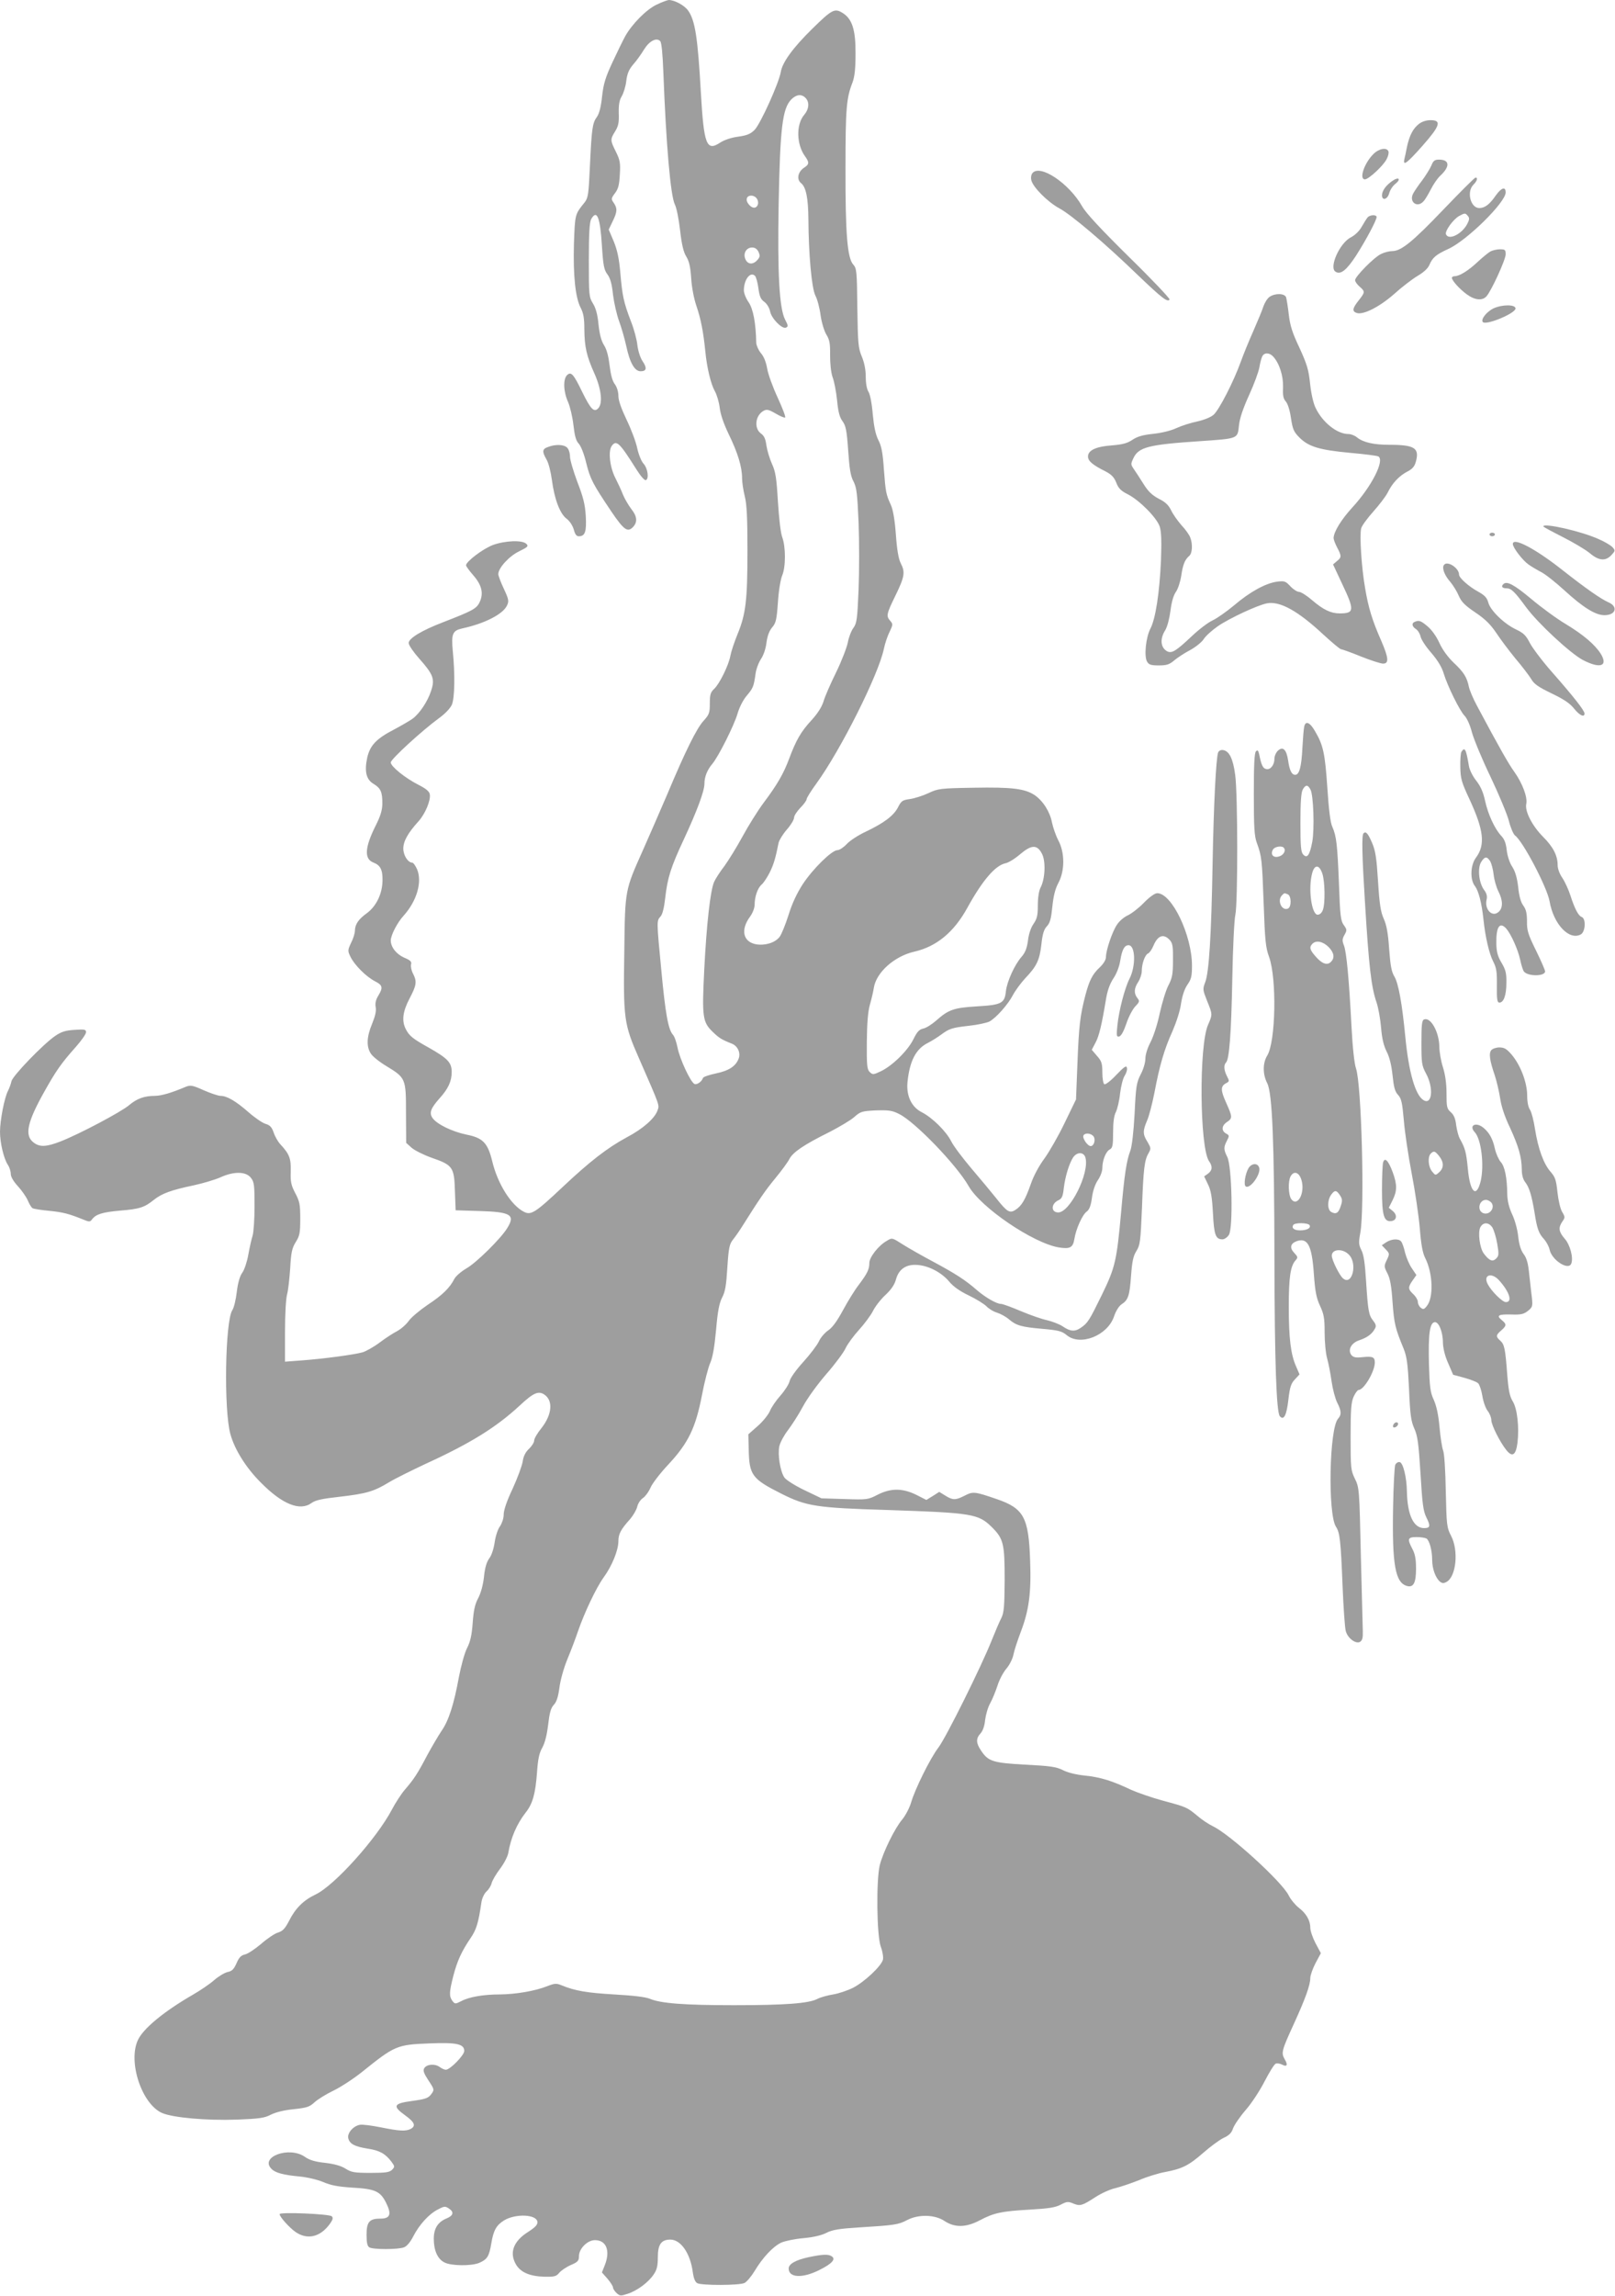 <?xml version="1.0" standalone="no"?>
<!DOCTYPE svg PUBLIC "-//W3C//DTD SVG 20010904//EN"
 "http://www.w3.org/TR/2001/REC-SVG-20010904/DTD/svg10.dtd">
<svg version="1.0" xmlns="http://www.w3.org/2000/svg"
 width="901pt" height="1280pt" viewBox="0 0 901 1280"
 preserveAspectRatio="xMidYMid meet">
<g transform="translate(0,1280) scale(0.1,-0.1)"
fill="#9e9e9e" stroke="none">
<path d="M3663 12774 c-57 -27 -137 -108 -175 -176 -13 -24 -45 -89 -71 -145
-39 -84 -50 -119 -58 -190 -6 -59 -16 -97 -29 -115 -25 -34 -29 -64 -39 -276
-7 -156 -10 -175 -29 -200 -55 -68 -54 -65 -60 -230 -5 -178 8 -303 38 -359
15 -29 20 -57 20 -118 1 -99 12 -149 56 -247 39 -87 48 -168 21 -195 -23 -24
-42 -4 -89 92 -49 101 -62 115 -85 93 -22 -23 -20 -91 6 -149 11 -25 25 -83
30 -128 7 -61 14 -88 30 -105 12 -13 30 -58 42 -109 22 -88 36 -115 141 -271
68 -100 89 -115 118 -86 28 28 25 61 -8 102 -15 20 -36 55 -46 79 -9 24 -29
66 -43 94 -31 60 -41 151 -20 179 26 35 43 19 138 -132 22 -35 45 -62 52 -59
19 7 11 66 -13 92 -12 13 -27 50 -35 86 -7 35 -34 106 -59 158 -30 63 -46 108
-46 133 0 23 -8 50 -20 66 -14 18 -23 54 -29 104 -6 50 -16 90 -31 113 -16 25
-25 62 -31 116 -5 55 -15 91 -31 117 -22 36 -23 45 -23 242 0 149 4 211 13
228 32 56 50 13 60 -147 7 -112 12 -136 31 -161 16 -22 25 -54 31 -114 6 -46
21 -112 34 -147 13 -35 31 -98 40 -139 20 -94 47 -140 80 -140 33 0 37 18 11
56 -13 19 -25 57 -29 89 -3 31 -19 91 -36 133 -41 108 -48 142 -59 268 -7 82
-17 129 -37 178 l-28 66 22 46 c26 53 27 72 6 103 -15 21 -15 25 7 54 19 25
24 48 27 105 4 62 1 80 -22 126 -32 64 -32 69 -4 114 18 29 22 49 20 101 -1
47 3 72 17 95 10 17 22 56 25 85 5 41 15 64 39 92 18 20 45 58 60 83 30 48 69
68 90 47 8 -8 14 -72 18 -179 15 -397 40 -685 64 -732 9 -17 22 -81 29 -143 9
-79 19 -123 35 -148 16 -26 23 -59 27 -120 3 -49 15 -113 29 -154 25 -73 39
-145 50 -255 9 -92 31 -182 53 -221 11 -19 23 -60 27 -91 4 -37 22 -90 51
-150 50 -103 74 -181 74 -245 0 -23 7 -68 15 -100 11 -43 15 -117 15 -301 0
-278 -9 -355 -55 -467 -18 -44 -36 -98 -40 -120 -9 -52 -60 -157 -91 -186 -20
-19 -24 -32 -24 -81 0 -52 -3 -62 -35 -97 -39 -43 -101 -168 -203 -411 -39
-91 -100 -231 -136 -312 -99 -222 -99 -217 -103 -554 -6 -385 -3 -412 82 -605
120 -274 114 -259 103 -291 -16 -44 -80 -101 -171 -149 -109 -59 -206 -134
-360 -279 -152 -143 -175 -157 -215 -136 -71 37 -146 156 -176 282 -25 102
-52 130 -144 148 -81 17 -167 59 -190 94 -18 28 -9 53 41 109 48 53 67 95 67
146 0 53 -22 76 -130 137 -86 48 -107 64 -126 102 -24 46 -17 99 21 171 39 74
42 94 19 139 -9 17 -13 39 -11 50 5 16 -3 24 -39 39 -44 20 -74 59 -74 96 1
30 36 99 73 139 73 82 103 187 74 257 -9 20 -21 37 -26 37 -25 0 -51 41 -51
79 0 40 25 86 85 152 37 41 68 115 63 149 -2 17 -20 32 -63 54 -75 38 -155
103 -155 125 0 18 175 178 268 246 36 26 64 56 73 76 16 39 18 169 5 300 -9
95 -1 113 52 125 125 27 227 79 250 127 12 25 11 34 -17 94 -17 36 -31 73 -31
82 0 34 60 100 116 127 49 24 54 29 40 42 -22 22 -119 18 -187 -7 -55 -21
-149 -92 -149 -113 0 -5 18 -30 40 -55 48 -55 59 -101 36 -150 -17 -37 -41
-49 -206 -113 -117 -45 -190 -89 -190 -115 0 -12 26 -50 58 -86 80 -90 89
-115 67 -181 -19 -59 -64 -126 -103 -155 -15 -11 -60 -37 -101 -59 -101 -52
-136 -89 -152 -157 -17 -78 -6 -124 36 -148 39 -24 49 -45 48 -113 -1 -35 -11
-68 -38 -121 -60 -120 -64 -184 -12 -204 39 -15 52 -40 51 -100 -1 -75 -35
-144 -88 -183 -46 -33 -65 -61 -66 -97 0 -14 -9 -44 -21 -67 -19 -41 -20 -45
-4 -78 22 -46 88 -112 137 -137 43 -22 46 -35 18 -81 -14 -23 -18 -43 -14 -64
4 -21 -3 -50 -20 -92 -30 -71 -33 -126 -8 -165 9 -16 48 -47 86 -70 110 -67
111 -69 111 -264 l1 -165 30 -27 c17 -15 67 -40 112 -56 118 -41 126 -52 130
-185 l4 -108 131 -4 c177 -5 203 -21 157 -95 -35 -58 -174 -195 -228 -225 -29
-17 -59 -43 -67 -58 -26 -51 -67 -91 -149 -145 -44 -30 -92 -70 -106 -90 -14
-20 -43 -45 -65 -57 -22 -11 -66 -40 -98 -64 -32 -24 -75 -48 -95 -54 -46 -13
-217 -36 -339 -45 l-93 -7 0 168 c0 93 5 187 12 209 6 22 13 87 17 145 5 88
10 111 31 145 22 35 25 51 25 130 0 79 -3 96 -28 143 -23 44 -27 63 -25 121 2
73 -8 97 -58 151 -13 14 -30 43 -37 65 -11 31 -21 42 -46 49 -17 5 -61 35 -97
67 -69 60 -118 89 -154 89 -12 0 -54 14 -93 31 -64 29 -75 30 -102 19 -83 -35
-134 -49 -170 -50 -60 0 -101 -15 -145 -52 -43 -37 -277 -161 -382 -202 -80
-31 -117 -33 -152 -5 -50 39 -34 113 61 282 65 116 94 158 176 250 31 35 57
72 57 82 0 15 -8 17 -64 13 -50 -3 -73 -10 -107 -33 -68 -46 -238 -223 -245
-253 -3 -15 -12 -39 -19 -53 -20 -37 -45 -165 -45 -229 0 -63 21 -150 44 -185
9 -13 16 -36 16 -50 0 -16 15 -42 40 -69 22 -24 46 -59 55 -79 8 -20 20 -39
26 -43 6 -4 49 -11 94 -15 78 -8 109 -16 193 -50 29 -12 35 -12 45 2 22 29 56
40 155 49 111 9 138 18 190 60 45 36 98 55 222 81 51 11 118 31 148 44 76 35
143 34 171 -1 19 -24 21 -40 21 -158 0 -72 -5 -147 -11 -166 -6 -19 -17 -67
-24 -107 -7 -39 -22 -84 -34 -100 -13 -18 -24 -55 -30 -106 -5 -43 -16 -89
-25 -102 -40 -61 -48 -555 -11 -690 23 -85 86 -187 169 -270 121 -123 220
-162 284 -115 22 16 59 24 159 35 146 17 189 29 274 81 33 20 126 66 207 104
247 113 390 202 520 322 76 71 105 85 138 63 51 -33 44 -112 -15 -187 -23 -28
-41 -59 -41 -70 0 -10 -13 -31 -29 -46 -19 -18 -31 -41 -35 -71 -4 -24 -29
-92 -56 -151 -32 -67 -50 -120 -50 -144 0 -21 -9 -48 -20 -65 -12 -15 -25 -54
-30 -88 -5 -36 -17 -74 -30 -91 -15 -20 -25 -53 -30 -104 -5 -46 -18 -92 -33
-120 -18 -34 -25 -68 -30 -137 -5 -68 -13 -104 -31 -139 -14 -27 -34 -100 -46
-163 -28 -153 -57 -243 -97 -300 -18 -27 -54 -88 -80 -136 -54 -103 -74 -133
-124 -191 -20 -23 -53 -74 -73 -112 -85 -161 -320 -423 -426 -473 -67 -32
-112 -76 -148 -148 -22 -42 -35 -56 -61 -64 -18 -5 -61 -34 -94 -63 -34 -29
-75 -56 -90 -59 -22 -5 -33 -16 -47 -48 -15 -34 -25 -45 -50 -50 -17 -4 -51
-24 -76 -46 -24 -21 -77 -57 -117 -80 -163 -94 -279 -190 -308 -254 -56 -122
22 -356 135 -406 60 -26 246 -43 418 -37 126 5 154 9 190 28 26 13 73 25 126
30 74 8 89 13 116 38 17 16 65 46 107 66 41 20 113 67 159 104 183 147 194
152 377 159 149 6 193 -3 193 -42 0 -24 -79 -105 -103 -105 -7 0 -23 7 -35 16
-27 19 -71 15 -85 -7 -8 -13 -3 -28 21 -65 37 -56 37 -55 14 -85 -15 -18 -35
-24 -103 -33 -104 -14 -111 -28 -39 -80 53 -38 62 -59 31 -76 -28 -14 -63 -12
-167 9 -50 10 -103 17 -117 14 -37 -7 -71 -47 -64 -75 8 -32 35 -46 109 -58
66 -10 98 -28 132 -73 19 -26 19 -28 3 -45 -15 -14 -36 -17 -120 -17 -90 0
-107 3 -140 24 -26 16 -63 26 -114 32 -55 6 -86 15 -113 34 -87 60 -253 -1
-185 -68 21 -22 68 -34 155 -42 43 -4 99 -17 133 -31 44 -19 84 -26 160 -31
129 -7 159 -20 191 -85 32 -64 23 -88 -32 -88 -61 0 -77 -18 -77 -90 0 -43 4
-63 15 -70 20 -13 161 -13 194 0 16 6 35 29 51 60 33 65 88 126 138 151 36 19
41 19 62 5 30 -20 24 -40 -16 -56 -47 -20 -69 -56 -69 -112 0 -65 21 -113 59
-132 37 -20 149 -21 194 -3 46 20 56 37 68 109 12 73 28 101 71 128 64 39 180
34 186 -7 2 -17 -10 -30 -53 -58 -82 -52 -105 -117 -65 -183 26 -42 77 -64
158 -66 55 -1 66 2 82 22 10 12 39 32 64 43 40 17 46 24 46 50 0 42 48 89 89
89 64 0 87 -59 55 -140 l-16 -40 31 -35 c17 -20 31 -42 31 -49 0 -7 9 -21 20
-31 18 -17 24 -17 62 -4 53 17 116 64 145 108 18 26 23 48 23 96 0 71 19 98
70 98 58 0 111 -76 125 -181 5 -36 13 -55 25 -62 25 -13 233 -13 263 1 13 6
38 36 57 67 45 75 102 136 148 158 20 9 76 21 124 25 56 5 102 16 129 30 34
17 71 23 183 30 195 12 218 15 267 41 63 33 154 31 208 -5 57 -38 120 -37 196
3 80 42 120 51 277 60 107 6 146 12 176 28 34 18 42 18 70 6 38 -15 48 -13
125 37 31 20 81 43 110 49 28 7 88 27 133 45 44 19 110 39 145 45 95 18 132
37 212 107 39 34 90 72 113 83 31 14 45 28 53 53 7 19 38 65 71 103 34 39 80
110 106 161 26 50 53 94 61 97 8 3 24 1 35 -5 28 -15 35 -3 15 30 -20 35 -17
48 51 196 64 140 92 217 92 256 0 15 13 52 29 83 l30 56 -30 56 c-16 31 -29
69 -29 86 0 41 -23 80 -65 112 -19 15 -45 46 -56 69 -39 77 -329 341 -423 385
-23 11 -62 37 -85 57 -59 49 -62 50 -192 85 -63 17 -143 45 -179 61 -105 50
-170 70 -256 79 -50 5 -99 17 -125 31 -37 18 -69 23 -208 30 -182 10 -208 18
-248 79 -28 41 -29 67 -3 95 13 14 23 42 26 76 4 30 16 72 29 94 12 22 30 66
40 97 10 32 32 74 50 95 18 21 35 56 39 78 4 22 23 79 41 127 45 117 59 217
52 396 -8 242 -35 292 -187 344 -122 42 -132 43 -178 19 -51 -26 -66 -26 -108
0 l-34 21 -36 -23 -36 -22 -55 28 c-77 38 -142 39 -217 1 -54 -28 -59 -28
-184 -24 l-129 4 -96 46 c-54 26 -102 57 -111 70 -24 36 -38 129 -28 175 5 22
27 62 48 89 21 28 59 86 83 131 25 47 81 124 132 183 49 56 97 121 107 144 11
23 44 68 74 101 30 33 65 80 78 105 12 25 43 65 70 90 33 31 51 58 59 88 16
57 58 85 122 79 62 -5 133 -43 174 -92 23 -28 58 -53 110 -78 42 -20 86 -48
98 -60 12 -13 39 -30 60 -36 21 -7 50 -23 66 -37 41 -35 71 -43 187 -53 90 -8
108 -13 135 -35 75 -63 228 -3 264 104 10 30 27 57 41 67 38 24 46 48 54 159
6 80 12 111 30 139 21 34 23 54 31 240 8 221 14 267 37 306 14 25 13 29 -6 62
-27 42 -27 62 -3 118 11 24 29 94 41 154 29 154 55 244 101 345 22 51 43 115
48 155 7 44 19 80 35 104 22 31 26 48 26 107 0 169 -112 404 -194 404 -13 0
-43 -21 -75 -54 -29 -30 -70 -61 -90 -70 -20 -9 -47 -32 -59 -51 -26 -37 -62
-143 -62 -181 0 -15 -13 -37 -34 -57 -42 -39 -59 -74 -81 -157 -29 -112 -36
-169 -44 -378 l-8 -202 -64 -132 c-35 -73 -86 -161 -112 -197 -29 -39 -60 -95
-76 -142 -31 -88 -51 -122 -85 -144 -33 -22 -48 -12 -108 64 -29 36 -92 112
-140 168 -48 57 -99 124 -112 151 -28 55 -105 131 -164 161 -57 29 -87 92 -79
169 12 117 47 184 113 217 22 11 55 32 74 46 46 34 60 39 158 50 46 5 96 16
111 23 38 20 105 96 132 148 12 23 43 66 69 94 64 67 80 101 90 190 6 56 14
82 30 99 18 19 24 42 31 110 6 59 16 100 34 133 36 67 36 169 -1 237 -14 27
-29 71 -35 99 -11 59 -50 121 -97 153 -55 36 -127 45 -340 41 -188 -3 -199 -5
-252 -30 -30 -14 -76 -29 -103 -33 -42 -6 -49 -10 -67 -46 -24 -47 -79 -88
-180 -136 -41 -19 -89 -50 -106 -69 -18 -19 -41 -34 -52 -34 -31 0 -136 -103
-193 -189 -33 -51 -60 -108 -80 -173 -17 -53 -39 -108 -50 -122 -25 -32 -79
-49 -130 -41 -74 13 -89 81 -34 155 14 19 25 48 25 65 0 46 17 94 39 113 11 9
31 40 45 67 22 45 32 77 50 167 4 15 24 48 46 73 22 25 40 55 40 66 0 11 16
35 35 55 19 19 35 41 35 48 0 7 25 47 55 88 135 186 346 606 376 750 6 29 20
72 32 95 19 40 19 44 4 61 -24 27 -22 38 29 142 51 105 55 130 29 180 -12 23
-21 75 -27 160 -6 82 -16 139 -28 165 -27 59 -29 69 -39 200 -6 92 -14 130
-31 162 -15 30 -24 72 -31 144 -5 61 -15 111 -24 125 -9 14 -15 46 -15 83 0
40 -8 79 -22 113 -20 48 -22 72 -25 272 -2 203 -4 220 -22 240 -34 36 -45 174
-44 541 0 330 5 388 39 475 12 33 17 76 17 160 1 135 -19 196 -74 229 -43 26
-59 17 -167 -89 -108 -106 -167 -187 -176 -241 -10 -61 -113 -289 -146 -323
-23 -23 -42 -31 -92 -38 -38 -5 -77 -18 -100 -33 -77 -51 -91 -12 -108 280
-17 304 -32 402 -71 456 -20 29 -76 59 -108 59 -9 -1 -39 -12 -68 -26z m831
-520 c23 -23 20 -62 -8 -95 -45 -53 -43 -164 5 -230 25 -35 24 -45 -5 -64 -35
-23 -43 -65 -17 -86 28 -22 40 -85 41 -199 1 -196 18 -387 39 -428 11 -21 24
-70 29 -110 6 -41 20 -87 32 -107 18 -29 22 -50 21 -115 0 -49 5 -97 14 -123
9 -23 20 -81 25 -129 6 -64 14 -94 30 -116 19 -26 24 -51 32 -164 7 -102 13
-142 30 -173 17 -34 21 -66 28 -228 4 -104 4 -272 0 -374 -7 -166 -10 -188
-29 -214 -12 -16 -26 -53 -31 -81 -6 -29 -35 -105 -66 -168 -31 -63 -63 -136
-70 -162 -10 -31 -33 -67 -68 -105 -57 -62 -84 -108 -123 -212 -31 -84 -67
-146 -142 -246 -33 -44 -86 -129 -118 -188 -32 -59 -78 -133 -101 -165 -24
-31 -50 -71 -58 -89 -21 -48 -42 -233 -55 -488 -13 -264 -10 -293 47 -348 35
-34 49 -43 107 -66 33 -13 50 -52 38 -83 -16 -43 -55 -68 -127 -83 -38 -8 -70
-19 -72 -25 -7 -21 -33 -39 -47 -34 -22 9 -83 140 -95 203 -6 30 -17 63 -26
72 -26 29 -42 118 -65 364 -26 271 -26 271 -4 295 11 12 20 48 26 102 13 114
31 172 104 328 74 159 115 270 115 310 0 38 15 77 44 111 34 40 122 215 141
281 9 32 31 76 50 98 37 44 40 52 50 122 3 26 17 63 30 83 15 22 27 58 31 91
5 38 15 65 31 85 22 25 26 43 33 141 4 64 15 129 24 150 20 47 20 159 0 213
-9 24 -18 104 -24 198 -8 134 -13 166 -33 210 -13 29 -27 75 -31 102 -5 37
-12 55 -31 68 -40 30 -31 102 16 127 16 9 29 6 65 -15 25 -15 49 -25 54 -23 5
2 -14 51 -41 110 -27 58 -54 132 -59 163 -6 35 -18 67 -35 86 -14 17 -25 43
-26 57 -2 110 -17 189 -42 226 -15 21 -27 51 -27 67 0 60 36 107 62 81 6 -6
15 -37 19 -69 6 -45 13 -62 33 -76 14 -10 28 -33 32 -52 7 -40 66 -100 88 -92
14 6 14 11 -4 45 -32 62 -43 256 -36 642 8 427 21 536 71 586 28 28 57 31 79
8z m-276 -556 c17 -17 15 -48 -5 -55 -20 -8 -55 31 -46 52 6 18 35 19 51 3z
m14 -303 c9 -21 8 -28 -7 -45 -24 -27 -53 -25 -66 4 -15 32 4 66 37 66 16 0
28 -8 36 -25z m1581 -3355 c22 -41 18 -141 -8 -189 -9 -18 -15 -56 -15 -98 0
-56 -4 -75 -24 -104 -15 -21 -27 -58 -31 -93 -6 -43 -15 -67 -36 -91 -38 -43
-81 -137 -87 -191 -7 -68 -24 -77 -161 -85 -131 -8 -159 -18 -229 -80 -24 -21
-56 -41 -72 -44 -22 -5 -34 -18 -54 -59 -31 -63 -115 -146 -180 -178 -44 -21
-47 -21 -64 -5 -15 15 -17 38 -16 168 1 104 6 167 17 207 9 31 19 74 22 94 13
86 115 177 226 202 123 28 221 108 296 245 85 154 156 236 213 248 16 3 52 25
81 50 64 54 95 55 122 3z m713 -481 c16 -18 19 -36 18 -113 0 -77 -4 -99 -26
-141 -14 -27 -35 -97 -48 -155 -12 -59 -35 -129 -51 -160 -17 -32 -29 -70 -29
-93 0 -21 -11 -59 -26 -87 -23 -45 -27 -65 -34 -218 -6 -107 -15 -184 -24
-208 -21 -55 -33 -132 -51 -339 -25 -276 -33 -311 -108 -465 -70 -143 -78
-156 -117 -183 -33 -23 -59 -21 -100 7 -19 13 -59 28 -88 35 -29 6 -95 29
-147 51 -52 22 -101 40 -110 40 -25 0 -86 35 -135 77 -64 56 -120 92 -245 159
-60 32 -136 75 -169 96 -58 37 -59 38 -88 20 -48 -27 -98 -92 -98 -124 0 -35
-11 -58 -60 -123 -21 -27 -60 -90 -87 -140 -33 -61 -59 -97 -83 -113 -19 -13
-42 -40 -51 -60 -9 -20 -48 -72 -87 -115 -41 -45 -73 -90 -77 -108 -4 -17 -27
-53 -51 -80 -24 -27 -51 -66 -59 -87 -9 -20 -39 -58 -68 -83 l-52 -46 2 -82
c3 -146 17 -166 184 -250 138 -69 193 -78 590 -90 474 -16 507 -21 583 -96 65
-65 71 -92 71 -295 -1 -147 -4 -181 -18 -210 -10 -19 -34 -75 -54 -125 -56
-142 -256 -545 -298 -599 -45 -59 -130 -230 -152 -306 -9 -30 -31 -72 -49 -94
-42 -49 -108 -184 -126 -256 -20 -85 -17 -391 6 -454 10 -26 15 -59 12 -72 -9
-36 -104 -125 -167 -157 -30 -15 -80 -32 -111 -37 -31 -5 -71 -16 -88 -25 -48
-25 -179 -35 -465 -35 -276 0 -409 10 -470 36 -24 10 -93 18 -199 24 -152 9
-218 20 -293 51 -29 12 -39 11 -80 -5 -68 -27 -175 -45 -264 -46 -93 0 -173
-14 -217 -38 -32 -16 -34 -16 -48 2 -19 26 -18 48 5 139 22 84 46 137 97 212
32 47 43 83 60 199 3 21 15 48 28 60 13 11 26 33 29 47 4 15 25 51 47 80 22
29 43 69 46 89 14 83 47 160 96 223 40 50 55 105 64 224 5 74 12 108 29 138
15 27 26 70 33 128 8 68 15 94 32 112 15 16 24 43 31 95 5 41 24 109 44 158
20 48 47 119 60 158 36 104 101 241 142 298 48 66 82 151 83 201 0 42 12 66
66 126 17 20 35 51 39 68 4 18 18 39 31 48 13 8 33 35 43 58 10 24 55 82 100
130 111 119 152 204 187 385 14 74 35 155 46 180 14 31 24 88 33 185 9 106 18
150 34 181 17 32 23 68 29 168 7 109 12 130 31 154 12 15 34 46 49 70 102 162
132 205 187 272 34 41 70 90 79 108 20 38 80 79 223 150 56 29 119 66 139 84
35 31 43 33 120 37 71 2 91 0 130 -20 87 -42 320 -283 388 -402 68 -120 360
-318 503 -342 63 -10 79 -1 87 47 9 57 45 136 69 153 14 10 23 32 29 77 5 39
18 76 33 98 14 20 25 50 25 67 0 43 19 92 41 104 16 8 19 22 19 95 0 57 5 95
16 115 8 17 19 63 23 103 5 40 16 85 26 99 9 14 15 34 12 44 -3 14 -15 6 -60
-41 -30 -32 -60 -55 -66 -51 -6 3 -11 33 -11 65 0 51 -4 64 -30 93 l-29 34 20
38 c21 38 36 103 59 242 8 49 21 86 41 117 18 26 34 67 39 101 10 60 23 85 46
85 39 0 42 -116 5 -188 -26 -51 -59 -178 -67 -259 -6 -58 -5 -65 10 -62 11 3
25 28 40 72 12 37 35 80 49 95 25 26 26 30 12 48 -20 26 -18 54 5 89 11 17 20
44 20 61 0 41 18 91 35 98 8 3 21 22 30 43 24 58 57 69 91 32z m-426 -1094
c14 -17 4 -55 -15 -55 -18 0 -49 46 -40 60 9 15 41 12 55 -5z m-44 -121 c22
-87 -87 -304 -152 -304 -42 0 -41 49 1 68 19 9 25 21 30 69 8 65 30 136 52
170 22 32 61 31 69 -3z"/>
<path d="M7916 12109 c-33 -26 -52 -63 -66 -125 -5 -27 -12 -59 -15 -71 -9
-41 13 -25 100 73 99 112 110 144 46 144 -24 0 -48 -8 -65 -21z"/>
<path d="M7662 11941 c-52 -52 -81 -141 -47 -141 20 0 103 76 121 113 9 16 13
35 10 43 -9 24 -53 16 -84 -15z"/>
<path d="M7985 11876 c-8 -18 -31 -55 -51 -82 -21 -27 -43 -60 -50 -73 -25
-47 23 -83 58 -43 9 9 27 40 41 67 14 28 37 61 52 75 56 52 53 90 -7 90 -24 0
-32 -6 -43 -34z"/>
<path d="M5760 11835 c-7 -9 -10 -25 -6 -41 10 -39 92 -121 155 -155 66 -35
254 -194 437 -371 137 -131 168 -155 179 -138 3 5 -98 112 -226 237 -159 157
-241 245 -262 283 -73 128 -234 236 -277 185z"/>
<path d="M7769 11792 c-37 -25 -58 -55 -59 -80 0 -34 32 -24 41 13 5 17 20 40
35 51 32 26 17 40 -17 16z"/>
<path d="M8054 11633 c-174 -182 -237 -233 -287 -233 -16 0 -44 -7 -62 -16
-39 -18 -145 -126 -145 -146 0 -8 11 -24 25 -36 32 -28 31 -31 -5 -77 -35 -44
-38 -61 -11 -70 37 -12 127 34 208 105 43 39 102 84 132 102 34 20 58 42 66
62 17 40 37 57 105 88 104 47 320 260 320 315 0 35 -24 27 -56 -18 -33 -48
-60 -69 -91 -69 -49 0 -72 91 -33 130 21 21 26 40 12 40 -5 0 -85 -80 -178
-177z m135 -37 c10 -11 9 -21 -3 -44 -30 -58 -105 -94 -119 -58 -7 18 41 84
74 102 31 17 34 17 48 0z"/>
<path d="M7630 11588 c-6 -7 -21 -31 -33 -52 -13 -24 -38 -48 -62 -60 -62 -33
-122 -168 -84 -191 28 -18 61 8 114 89 55 86 115 198 115 216 0 14 -37 13 -50
-2z"/>
<path d="M8315 11398 c-11 -6 -43 -32 -71 -58 -52 -49 -102 -80 -129 -80 -8 0
-15 -4 -15 -9 0 -15 43 -63 83 -92 45 -33 87 -37 110 -11 27 30 107 204 107
234 0 25 -3 28 -32 28 -18 0 -42 -6 -53 -12z"/>
<path d="M7083 11145 c-12 -8 -27 -32 -34 -52 -6 -20 -32 -82 -56 -137 -25
-56 -56 -132 -70 -171 -41 -114 -123 -273 -153 -298 -16 -14 -55 -29 -91 -37
-35 -7 -88 -24 -116 -37 -32 -15 -84 -27 -130 -32 -58 -6 -88 -15 -115 -33
-28 -19 -54 -26 -111 -31 -91 -6 -137 -27 -137 -62 0 -26 25 -47 99 -84 32
-17 47 -32 59 -63 12 -31 26 -45 64 -64 65 -33 162 -131 178 -180 9 -28 11
-80 7 -189 -8 -179 -30 -325 -59 -380 -25 -48 -36 -152 -19 -183 10 -18 21
-22 66 -22 44 0 59 5 86 28 18 15 57 41 88 57 31 17 65 44 76 61 11 18 47 50
80 73 66 45 221 117 273 127 72 14 172 -41 315 -174 49 -45 93 -82 99 -82 6 0
56 -18 110 -40 55 -22 111 -40 124 -40 34 0 31 32 -10 127 -50 113 -72 185
-90 293 -20 113 -32 296 -22 334 3 14 34 56 67 93 33 37 70 85 81 107 26 53
64 93 110 117 27 14 40 28 47 55 21 76 -7 94 -148 94 -86 0 -145 13 -180 41
-13 11 -34 19 -48 19 -63 0 -144 64 -183 145 -13 26 -25 80 -31 135 -8 78 -17
108 -59 200 -40 84 -53 125 -60 187 -5 43 -12 86 -15 96 -9 22 -62 23 -92 2z
m20 -333 c35 -38 57 -109 55 -170 -2 -46 1 -64 15 -80 11 -12 23 -49 29 -92
10 -64 15 -77 48 -110 51 -51 112 -69 284 -85 80 -7 150 -16 156 -20 36 -22
-38 -168 -146 -285 -62 -68 -103 -135 -104 -170 0 -8 9 -32 20 -53 25 -47 25
-55 -2 -76 l-21 -18 51 -109 c70 -147 68 -164 -14 -164 -49 0 -91 20 -153 73
-30 26 -63 47 -74 47 -10 0 -32 14 -48 31 -27 29 -33 31 -74 26 -65 -9 -152
-57 -240 -132 -42 -35 -96 -73 -120 -84 -23 -10 -76 -50 -116 -88 -88 -83
-112 -98 -138 -84 -36 20 -41 68 -11 116 12 19 24 65 30 110 6 49 17 87 31
106 11 16 24 56 29 88 9 63 20 90 44 111 18 14 21 66 6 104 -5 14 -27 45 -49
68 -21 24 -47 61 -57 82 -14 29 -32 47 -69 65 -37 20 -59 40 -85 82 -19 31
-44 68 -54 83 -18 26 -18 29 -3 61 29 62 84 76 368 95 219 15 213 13 221 87 4
41 23 96 57 171 28 61 53 130 57 154 4 24 11 51 16 61 11 22 40 22 61 -1z"/>
<path d="M8333 11081 c-40 -19 -74 -63 -60 -77 19 -19 182 49 182 76 0 23 -73
23 -122 1z"/>
<path d="M3058 10308 c-33 -11 -35 -25 -9 -70 11 -18 24 -69 30 -114 14 -107
45 -189 82 -216 17 -13 33 -37 40 -60 7 -27 15 -38 28 -38 35 0 44 25 39 113
-4 65 -14 105 -47 190 -22 59 -41 123 -41 141 0 19 -7 42 -16 50 -17 18 -65
20 -106 4z"/>
<path d="M8610 9865 c0 -3 49 -29 108 -59 59 -30 127 -70 151 -90 51 -43 88
-46 121 -11 22 24 22 26 6 44 -9 10 -44 31 -77 45 -96 44 -309 92 -309 71z"/>
<path d="M8310 9820 c0 -5 7 -10 15 -10 8 0 15 5 15 10 0 6 -7 10 -15 10 -8 0
-15 -4 -15 -10z"/>
<path d="M8440 9767 c0 -20 54 -91 87 -114 15 -11 47 -30 70 -42 24 -12 82
-58 130 -102 105 -96 174 -139 224 -139 64 0 78 48 22 72 -43 19 -127 78 -253
177 -154 122 -280 188 -280 148z"/>
<path d="M8055 9649 c-11 -17 4 -57 35 -92 16 -19 38 -54 48 -78 15 -35 34
-54 93 -94 55 -37 84 -66 116 -113 23 -35 71 -99 107 -143 37 -43 76 -95 88
-114 16 -29 40 -45 114 -81 67 -32 102 -55 125 -84 31 -39 59 -52 59 -28 0 16
-62 95 -179 228 -56 63 -112 138 -126 165 -21 41 -34 55 -76 75 -67 31 -145
107 -156 151 -7 26 -20 40 -56 60 -52 28 -107 77 -107 95 0 38 -68 81 -85 53z"/>
<path d="M8387 9543 c-14 -13 -6 -23 17 -23 27 0 45 -17 111 -107 66 -89 244
-254 314 -292 97 -51 144 -36 102 33 -32 51 -96 106 -195 166 -49 29 -137 93
-195 142 -96 80 -135 100 -154 81z"/>
<path d="M7893 9333 c-19 -7 -16 -26 6 -40 11 -7 22 -25 26 -41 3 -17 30 -58
60 -92 36 -42 59 -80 69 -114 21 -70 90 -210 117 -237 13 -13 31 -53 41 -93
11 -39 57 -151 104 -248 46 -97 92 -207 102 -245 9 -37 25 -74 34 -81 45 -33
179 -289 193 -367 22 -128 109 -220 174 -185 26 14 30 87 6 97 -20 7 -40 47
-64 121 -10 31 -30 75 -44 96 -16 23 -27 52 -27 73 0 52 -25 101 -80 156 -62
62 -104 144 -95 185 8 37 -22 116 -67 179 -31 43 -81 130 -208 368 -21 39 -41
86 -45 105 -11 54 -29 83 -86 136 -32 31 -62 72 -79 110 -17 37 -43 73 -66 92
-38 32 -48 35 -71 25z"/>
<path d="M7276 8748 c-3 -13 -7 -66 -10 -118 -5 -104 -17 -150 -40 -150 -20 0
-32 25 -40 82 -9 59 -29 78 -56 53 -11 -10 -20 -30 -20 -45 0 -35 -22 -63 -45
-58 -19 3 -28 21 -40 82 -5 22 -9 26 -18 17 -9 -9 -12 -76 -12 -239 0 -186 3
-235 17 -272 27 -74 29 -93 38 -340 7 -202 11 -244 30 -295 44 -122 37 -473
-10 -550 -26 -42 -26 -105 0 -155 28 -56 39 -322 40 -975 1 -581 11 -857 30
-881 22 -26 38 4 48 94 8 69 15 89 36 111 l26 28 -19 44 c-30 67 -41 157 -41
334 0 162 9 226 38 258 14 16 13 19 -8 42 -26 27 -21 51 12 64 63 23 87 -21
98 -183 7 -97 14 -133 34 -176 22 -47 26 -69 26 -149 0 -52 6 -117 14 -145 8
-28 19 -86 25 -129 6 -42 20 -95 31 -117 24 -47 25 -68 5 -90 -49 -54 -58
-529 -12 -602 22 -33 27 -77 37 -328 5 -124 13 -238 18 -254 11 -41 57 -74 80
-60 13 9 16 23 15 60 -1 27 -6 218 -11 424 -8 368 -9 376 -33 425 -23 47 -24
59 -24 235 0 152 3 192 17 223 9 20 22 37 27 37 30 0 90 102 91 152 0 32 -11
37 -70 31 -35 -4 -49 -1 -60 11 -23 29 -2 69 45 84 42 14 71 35 86 65 8 13 5
24 -10 43 -25 32 -29 53 -40 224 -6 97 -13 145 -26 170 -15 30 -16 42 -6 96
25 136 7 829 -24 917 -9 26 -19 115 -25 232 -14 269 -28 415 -42 453 -11 27
-10 37 3 60 14 25 14 29 -4 54 -17 23 -21 51 -27 230 -9 221 -14 265 -37 318
-11 22 -20 97 -28 220 -13 191 -23 236 -69 314 -29 50 -53 59 -60 24z m35
-350 c17 -31 23 -222 10 -292 -14 -74 -28 -94 -50 -71 -13 13 -16 43 -16 178
0 114 4 169 13 185 16 28 28 28 43 0z m-147 -327 c11 -17 -6 -41 -31 -47 -30
-8 -46 12 -32 38 10 19 54 25 63 9z m213 -141 c15 -43 17 -169 3 -204 -6 -16
-17 -26 -29 -26 -34 0 -54 148 -30 233 13 48 39 47 56 -3z m-193 -116 c21 -8
22 -72 1 -80 -35 -14 -61 46 -33 74 14 14 12 14 32 6z m227 -293 c32 -32 37
-62 14 -84 -20 -21 -50 -11 -85 30 -33 37 -37 52 -18 71 21 21 58 13 89 -17z
m-150 -1301 c21 -71 -22 -152 -57 -106 -16 23 -19 98 -4 127 18 33 48 24 61
-21z m215 -85 c13 -20 14 -30 4 -59 -12 -39 -26 -48 -52 -34 -23 11 -24 65 -2
96 20 28 30 28 50 -3z m-170 -166 c9 -16 -15 -29 -53 -29 -33 0 -49 13 -38 30
8 14 82 13 91 -1z m219 -164 c50 -49 19 -176 -32 -133 -20 16 -63 103 -63 127
0 37 60 42 95 6z"/>
<path d="M6796 8605 c-12 -32 -25 -293 -31 -620 -7 -402 -20 -606 -41 -661
-15 -39 -14 -43 10 -104 31 -76 31 -76 6 -133 -52 -116 -47 -685 5 -761 21
-29 19 -52 -6 -70 l-21 -15 21 -44 c17 -34 23 -71 28 -162 6 -121 15 -145 53
-145 11 0 27 11 36 25 24 37 17 383 -9 434 -21 42 -21 54 -2 91 14 27 14 30
-5 40 -27 15 -25 44 5 64 32 21 31 29 -5 109 -31 69 -31 91 1 108 18 9 18 12
4 39 -17 33 -19 62 -5 76 18 18 29 158 35 469 3 171 11 330 17 355 14 61 14
671 -1 780 -12 90 -33 133 -68 138 -12 2 -23 -4 -27 -13z"/>
<path d="M8153 8608 c-4 -7 -7 -45 -6 -85 1 -64 7 -85 52 -181 79 -171 88
-252 36 -323 -32 -42 -35 -124 -6 -160 20 -27 37 -92 47 -184 10 -98 32 -193
55 -237 18 -35 21 -58 20 -135 -1 -76 2 -93 14 -93 24 0 39 41 39 110 1 54 -4
73 -27 112 -21 35 -28 60 -29 105 -2 95 18 126 55 86 27 -31 66 -118 78 -174
6 -30 16 -60 21 -66 23 -28 118 -27 118 1 0 7 -23 60 -51 117 -44 89 -51 112
-50 162 0 44 -5 66 -20 87 -14 18 -24 53 -29 103 -6 52 -16 87 -33 114 -15 22
-27 60 -31 92 -4 39 -13 62 -30 80 -37 39 -75 122 -91 197 -10 46 -24 79 -49
111 -20 25 -38 62 -41 82 -16 96 -23 108 -42 79z m161 -610 c7 -13 16 -46 19
-75 3 -28 15 -70 26 -92 26 -50 27 -93 2 -115 -36 -33 -81 14 -67 70 4 16 0
34 -15 53 -29 40 -37 122 -15 156 20 31 31 31 50 3z"/>
<path d="M7607 8154 c-11 -11 -8 -127 8 -384 22 -360 35 -473 65 -560 10 -30
21 -93 25 -140 5 -60 14 -99 31 -133 16 -31 27 -76 33 -133 7 -66 13 -90 31
-109 18 -20 23 -41 32 -142 5 -65 25 -198 44 -297 19 -98 39 -235 45 -305 7
-90 16 -137 30 -165 43 -84 48 -221 9 -268 -15 -19 -20 -20 -34 -9 -9 7 -16
22 -16 33 0 10 -11 29 -25 42 -30 28 -31 39 -4 77 l21 30 -25 37 c-14 20 -31
60 -38 87 -6 28 -16 56 -22 63 -13 17 -53 15 -83 -4 l-25 -17 22 -23 c22 -23
22 -25 6 -59 -16 -33 -16 -37 3 -74 15 -28 23 -70 29 -162 9 -121 15 -145 62
-259 18 -46 23 -83 30 -225 6 -144 11 -178 29 -219 19 -42 24 -81 35 -252 10
-169 15 -209 33 -245 24 -48 21 -59 -13 -59 -59 0 -93 73 -96 204 -1 79 -21
160 -40 164 -9 2 -20 -5 -25 -15 -4 -10 -10 -116 -12 -236 -6 -323 12 -423 79
-440 35 -9 49 19 49 96 0 53 -5 82 -20 110 -30 57 -27 67 23 67 23 0 48 -4 55
-8 17 -11 32 -67 32 -120 0 -48 19 -100 43 -120 12 -10 21 -11 37 -2 54 29 69
175 25 258 -23 44 -25 58 -29 247 -2 114 -8 212 -15 228 -6 16 -15 74 -20 130
-6 69 -17 118 -32 152 -20 43 -23 71 -27 200 -4 166 4 228 31 233 23 5 47 -53
47 -115 1 -30 11 -73 29 -113 l28 -65 63 -17 c35 -10 70 -23 77 -31 7 -7 18
-39 23 -70 5 -32 18 -69 30 -84 11 -14 20 -37 20 -50 0 -28 47 -121 83 -167
34 -43 54 -30 63 40 10 86 -1 189 -26 230 -17 27 -24 60 -31 147 -11 149 -16
171 -39 192 -26 23 -25 31 5 57 31 27 31 35 3 58 -32 26 -18 33 55 31 52 -2
68 2 91 20 25 20 27 26 23 68 -3 25 -10 84 -15 131 -6 64 -14 94 -31 117 -16
21 -26 53 -31 99 -4 39 -19 93 -34 124 -17 37 -26 73 -27 110 -1 94 -14 158
-37 182 -11 13 -26 46 -32 73 -12 56 -32 91 -64 117 -42 35 -84 13 -48 -25 36
-40 53 -182 33 -271 -24 -99 -60 -65 -72 68 -9 92 -15 114 -44 166 -8 13 -17
48 -21 76 -4 37 -13 58 -30 73 -22 19 -24 29 -24 105 0 56 -7 104 -20 146 -11
34 -20 86 -20 114 -1 81 -48 167 -85 152 -12 -4 -15 -28 -15 -129 0 -115 2
-128 26 -173 43 -79 34 -177 -14 -148 -46 27 -83 156 -102 355 -18 186 -38
294 -60 333 -17 27 -23 62 -30 155 -6 87 -14 132 -30 168 -17 38 -24 80 -32
208 -8 129 -14 171 -33 215 -23 54 -35 67 -48 54z m422 -1800 c27 -34 27 -66
0 -90 -21 -19 -21 -18 -40 5 -21 26 -25 81 -7 99 17 17 24 15 47 -14z m291
-259 c23 -28 -9 -72 -45 -59 -36 14 -24 74 15 74 10 0 23 -7 30 -15z m6 -139
c8 -14 21 -54 27 -91 10 -58 9 -67 -6 -82 -20 -20 -39 -12 -69 28 -23 31 -34
118 -19 147 16 29 47 28 67 -2z m36 -293 c59 -65 78 -123 39 -123 -19 0 -80
60 -101 100 -27 51 20 68 62 23z"/>
<path d="M8320 6945 c-15 -18 -9 -58 19 -140 11 -33 24 -90 30 -127 6 -44 25
-103 55 -165 49 -107 65 -164 66 -234 0 -30 7 -55 19 -70 23 -30 36 -74 52
-169 14 -92 24 -118 54 -150 12 -14 26 -39 30 -57 12 -59 106 -119 121 -78 13
32 -7 106 -37 139 -33 38 -36 61 -13 95 16 22 16 26 -1 54 -10 17 -21 64 -26
109 -7 67 -12 84 -37 113 -40 44 -71 131 -88 238 -7 48 -20 97 -28 109 -10 14
-16 44 -16 80 0 72 -37 169 -86 227 -28 33 -42 41 -69 41 -18 0 -38 -7 -45
-15z"/>
<path d="M7716 6318 c-3 -13 -6 -82 -6 -153 0 -143 11 -179 53 -173 30 4 33
35 7 56 l-22 18 21 42 c26 52 26 87 1 156 -25 67 -45 86 -54 54z"/>
<path d="M6966 6288 c-19 -32 -29 -95 -16 -103 25 -16 86 70 75 105 -9 27 -41
25 -59 -2z"/>
<path d="M7775 4859 c-4 -6 -5 -13 -2 -16 7 -7 27 6 27 18 0 12 -17 12 -25 -2z"/>
<path d="M1560 455 c0 -15 53 -74 88 -99 65 -45 135 -30 188 39 21 28 24 39
15 48 -13 13 -291 25 -291 12z"/>
<path d="M4511 215 c-73 -16 -111 -38 -111 -63 0 -52 76 -56 170 -9 71 35 95
61 70 77 -20 13 -51 11 -129 -5z"/>
</g>
</svg>
